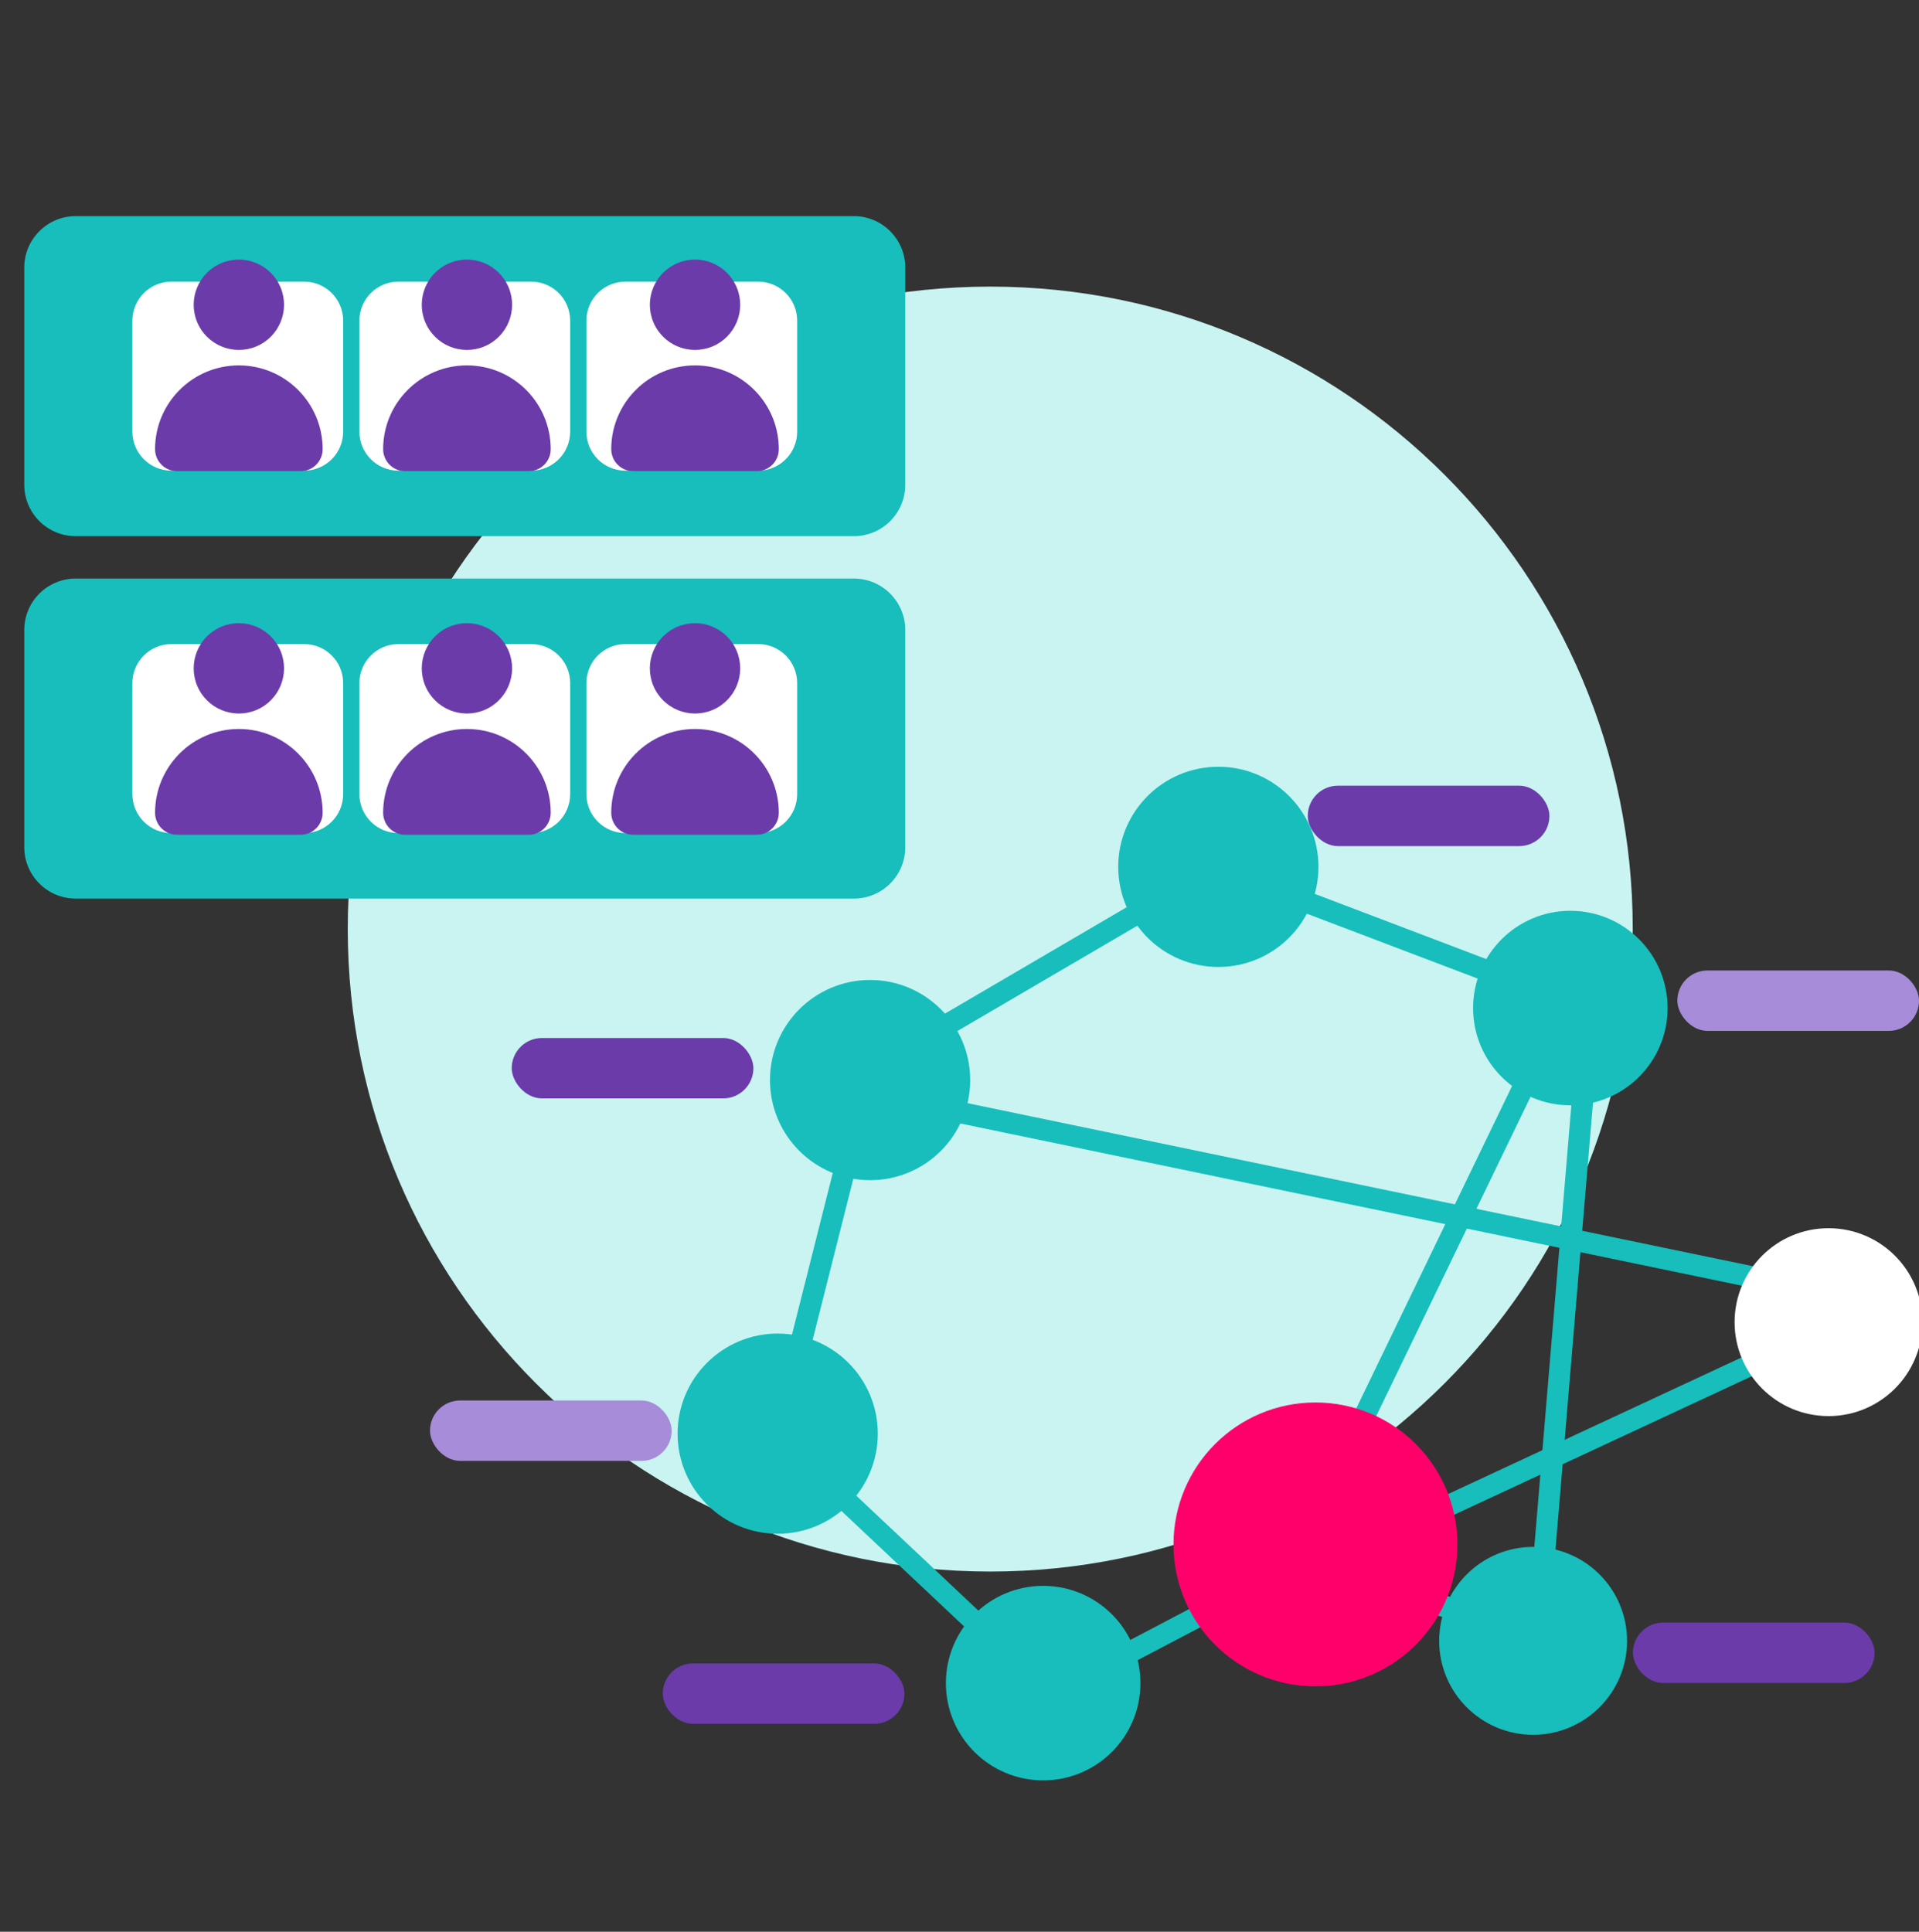 <svg width="150" height="151" viewBox="0 0 150 151" fill="none" xmlns="http://www.w3.org/2000/svg">
<rect x="0" y="0" width="150" height="151" fill="#333333" stroke="none"/>
<g clip-path="url(#clip0_5724_63167)">
<path d="M77.404 122.845C105.14 122.845 127.625 100.361 127.625 72.624C127.625 44.888 105.14 22.404 77.404 22.404C49.668 22.404 27.183 44.888 27.183 72.624C27.183 100.361 49.668 122.845 77.404 122.845Z" fill="#C9F4F2"/>
<path d="M66.739 16.895H5.919C3.698 16.895 1.897 18.696 1.897 20.918V37.89C1.897 40.111 3.698 41.912 5.919 41.912H66.739C68.96 41.912 70.761 40.111 70.761 37.89V20.918C70.761 18.696 68.96 16.895 66.739 16.895Z" fill="#17BEBB"/>
<path d="M23.776 22.016H13.394C11.711 22.016 10.347 23.38 10.347 25.063V33.742C10.347 35.425 11.711 36.79 13.394 36.79H23.776C25.459 36.79 26.824 35.425 26.824 33.742V25.063C26.824 23.38 25.459 22.016 23.776 22.016Z" fill="white"/>
<path d="M41.521 22.016H31.139C29.456 22.016 28.092 23.38 28.092 25.063V33.742C28.092 35.425 29.456 36.79 31.139 36.79H41.521C43.204 36.79 44.568 35.425 44.568 33.742V25.063C44.568 23.38 43.204 22.016 41.521 22.016Z" fill="white"/>
<path d="M59.264 22.016H48.882C47.199 22.016 45.835 23.38 45.835 25.063V33.742C45.835 35.425 47.199 36.79 48.882 36.79H59.264C60.947 36.79 62.311 35.425 62.311 33.742V25.063C62.311 23.38 60.947 22.016 59.264 22.016Z" fill="white"/>
<path d="M66.739 45.224H5.919C3.698 45.224 1.897 47.025 1.897 49.247V66.219C1.897 68.44 3.698 70.241 5.919 70.241H66.739C68.96 70.241 70.761 68.44 70.761 66.219V49.247C70.761 47.025 68.96 45.224 66.739 45.224Z" fill="#17BEBB"/>
<path d="M23.776 50.347H13.394C11.711 50.347 10.347 51.711 10.347 53.394V62.073C10.347 63.756 11.711 65.12 13.394 65.12H23.776C25.459 65.12 26.824 63.756 26.824 62.073V53.394C26.824 51.711 25.459 50.347 23.776 50.347Z" fill="white"/>
<path d="M41.521 50.347H31.139C29.456 50.347 28.092 51.711 28.092 53.394V62.073C28.092 63.756 29.456 65.12 31.139 65.12H41.521C43.204 65.12 44.568 63.756 44.568 62.073V53.394C44.568 51.711 43.204 50.347 41.521 50.347Z" fill="white"/>
<path d="M59.264 50.347H48.882C47.199 50.347 45.835 51.711 45.835 53.394V62.073C45.835 63.756 47.199 65.12 48.882 65.12H59.264C60.947 65.12 62.311 63.756 62.311 62.073V53.394C62.311 51.711 60.947 50.347 59.264 50.347Z" fill="white"/>
<path fill-rule="evenodd" clip-rule="evenodd" d="M105.175 111.827L119.028 83.162L120.528 83.887L106.675 112.552L105.175 111.827Z" fill="#17BEBB"/>
<path fill-rule="evenodd" clip-rule="evenodd" d="M119.749 123.073L123.014 84.156L124.675 84.295L121.41 123.212L119.749 123.073Z" fill="#17BEBB"/>
<path fill-rule="evenodd" clip-rule="evenodd" d="M114.846 126.96L110.46 125.763L110.899 124.155L115.285 125.352L114.846 126.96Z" fill="#17BEBB"/>
<path fill-rule="evenodd" clip-rule="evenodd" d="M110.749 117.924L138.815 104.86L139.519 106.371L111.452 119.435L110.749 117.924Z" fill="#17BEBB"/>
<path fill-rule="evenodd" clip-rule="evenodd" d="M70.239 85.114L139.021 99.394L138.682 101.026L69.9 86.746L70.239 85.114Z" fill="#17BEBB"/>
<path fill-rule="evenodd" clip-rule="evenodd" d="M97.657 67.929L121.407 76.957L120.815 78.514L97.065 69.487L97.657 67.929Z" fill="#17BEBB"/>
<path fill-rule="evenodd" clip-rule="evenodd" d="M95.213 68.663L68.407 84.357L67.565 82.919L94.371 67.225L95.213 68.663Z" fill="#17BEBB"/>
<path fill-rule="evenodd" clip-rule="evenodd" d="M59.956 112.045L67.178 83.434L68.794 83.842L61.572 112.453L59.956 112.045Z" fill="#17BEBB"/>
<path fill-rule="evenodd" clip-rule="evenodd" d="M61.335 111.643L82.724 131.781L81.582 132.995L60.193 112.856L61.335 111.643Z" fill="#17BEBB"/>
<path fill-rule="evenodd" clip-rule="evenodd" d="M103.165 122.293L82.54 133.126L81.765 131.65L102.39 120.817L103.165 122.293Z" fill="#17BEBB"/>
<path d="M142.929 108.523C145.787 108.523 148.103 106.207 148.103 103.349C148.103 100.492 145.787 98.176 142.929 98.176C140.072 98.176 137.756 100.492 137.756 103.349C137.756 106.207 140.072 108.523 142.929 108.523Z" fill="white" stroke="white" stroke-width="4.34" stroke-miterlimit="10"/>
<path d="M102.824 129.646C107.751 129.646 111.746 125.652 111.746 120.724C111.746 115.797 107.751 111.802 102.824 111.802C97.896 111.802 93.902 115.797 93.902 120.724C93.902 125.652 97.896 129.646 102.824 129.646Z" fill="#FF006B" stroke="#FF006B" stroke-width="4.35" stroke-miterlimit="10"/>
<path d="M119.838 133.435C122.695 133.435 125.011 131.119 125.011 128.262C125.011 125.404 122.695 123.088 119.838 123.088C116.98 123.088 114.664 125.404 114.664 128.262C114.664 131.119 116.98 133.435 119.838 133.435Z" fill="#17BEBB" stroke="#17BEBB" stroke-width="4.34" stroke-miterlimit="10"/>
<path d="M122.747 84.226C125.745 84.226 128.175 81.796 128.175 78.798C128.175 75.8 125.745 73.37 122.747 73.37C119.75 73.37 117.32 75.8 117.32 78.798C117.32 81.796 119.75 84.226 122.747 84.226Z" fill="#17BEBB" stroke="#17BEBB" stroke-width="4.35" stroke-miterlimit="10"/>
<path d="M81.539 136.994C84.537 136.994 86.967 134.564 86.967 131.566C86.967 128.568 84.537 126.138 81.539 126.138C78.541 126.138 76.111 128.568 76.111 131.566C76.111 134.564 78.541 136.994 81.539 136.994Z" fill="#17BEBB" stroke="#17BEBB" stroke-width="4.35" stroke-miterlimit="10"/>
<path d="M68.011 90.077C71.132 90.077 73.661 87.547 73.661 84.427C73.661 81.307 71.132 78.777 68.011 78.777C64.891 78.777 62.361 81.307 62.361 84.427C62.361 87.547 64.891 90.077 68.011 90.077Z" fill="#17BEBB" stroke="#17BEBB" stroke-width="4.35" stroke-miterlimit="10"/>
<path d="M60.789 117.716C63.909 117.716 66.439 115.186 66.439 112.066C66.439 108.946 63.909 106.416 60.789 106.416C57.669 106.416 55.139 108.946 55.139 112.066C55.139 115.186 57.669 117.716 60.789 117.716Z" fill="#17BEBB" stroke="#17BEBB" stroke-width="4.35" stroke-miterlimit="10"/>
<path d="M95.233 73.41C98.354 73.41 100.883 70.881 100.883 67.76C100.883 64.64 98.354 62.11 95.233 62.11C92.113 62.11 89.583 64.64 89.583 67.76C89.583 70.881 92.113 73.41 95.233 73.41Z" fill="#17BEBB" stroke="#17BEBB" stroke-width="4.35" stroke-miterlimit="10"/>
<path d="M20.029 55.503C21.829 54.753 22.68 52.686 21.931 50.886C21.181 49.086 19.114 48.235 17.314 48.984C15.514 49.734 14.663 51.801 15.412 53.601C16.162 55.401 18.229 56.252 20.029 55.503Z" fill="#6B3BAA"/>
<path d="M18.671 56.983C15.054 56.983 12.121 59.915 12.121 63.533C12.121 64.481 12.89 65.251 13.839 65.251H23.501C24.45 65.251 25.22 64.481 25.22 63.533C25.22 59.916 22.288 56.983 18.669 56.983H18.671Z" fill="#6B3BAA"/>
<path d="M37.856 55.503C39.656 54.753 40.508 52.686 39.758 50.886C39.008 49.086 36.941 48.235 35.141 48.984C33.341 49.734 32.49 51.801 33.239 53.601C33.989 55.401 36.056 56.252 37.856 55.503Z" fill="#6B3BAA"/>
<path d="M36.499 56.983C32.882 56.983 29.949 59.915 29.949 63.533C29.949 64.481 30.718 65.251 31.667 65.251H41.329C42.278 65.251 43.047 64.481 43.047 63.533C43.047 59.916 40.115 56.983 36.497 56.983H36.499Z" fill="#6B3BAA"/>
<path d="M55.686 55.503C57.486 54.753 58.337 52.686 57.587 50.886C56.838 49.086 54.771 48.235 52.971 48.984C51.171 49.734 50.319 51.801 51.069 53.601C51.819 55.401 53.886 56.252 55.686 55.503Z" fill="#6B3BAA"/>
<path d="M54.328 56.983C50.711 56.983 47.778 59.915 47.778 63.533C47.778 64.481 48.547 65.251 49.496 65.251H59.158C60.107 65.251 60.876 64.481 60.876 63.533C60.876 59.916 57.944 56.983 54.326 56.983H54.328Z" fill="#6B3BAA"/>
<path d="M20.029 27.082C21.829 26.332 22.68 24.265 21.93 22.465C21.181 20.665 19.114 19.814 17.314 20.563C15.514 21.313 14.662 23.38 15.412 25.18C16.162 26.98 18.229 27.831 20.029 27.082Z" fill="#6B3BAA"/>
<path d="M18.671 28.562C15.054 28.562 12.121 31.494 12.121 35.112C12.121 36.061 12.89 36.83 13.839 36.83H23.501C24.45 36.83 25.22 36.061 25.22 35.112C25.22 31.495 22.288 28.562 18.669 28.562H18.671Z" fill="#6B3BAA"/>
<path d="M37.856 27.082C39.656 26.332 40.507 24.265 39.758 22.465C39.008 20.665 36.941 19.814 35.141 20.563C33.341 21.313 32.489 23.38 33.239 25.18C33.989 26.98 36.056 27.831 37.856 27.082Z" fill="#6B3BAA"/>
<path d="M36.499 28.562C32.882 28.562 29.949 31.494 29.949 35.112C29.949 36.06 30.718 36.83 31.667 36.83H41.329C42.278 36.83 43.047 36.06 43.047 35.112C43.047 31.495 40.115 28.562 36.497 28.562H36.499Z" fill="#6B3BAA"/>
<path d="M55.685 27.081C57.485 26.332 58.337 24.265 57.587 22.465C56.837 20.665 54.771 19.813 52.971 20.563C51.171 21.313 50.319 23.38 51.069 25.18C51.818 26.98 53.885 27.831 55.685 27.081Z" fill="#6B3BAA"/>
<path d="M54.328 28.562C50.711 28.562 47.778 31.494 47.778 35.112C47.778 36.061 48.547 36.83 49.496 36.83H59.158C60.107 36.83 60.876 36.061 60.876 35.112C60.876 31.495 57.944 28.562 54.326 28.562H54.328Z" fill="#6B3BAA"/>
<rect x="102.222" y="61.416" width="18.889" height="4.722" rx="2.361" fill="#6B3BAA"/>
<rect x="131.111" y="75.86" width="18.889" height="4.722" rx="2.361" fill="#A78CD9"/>
<rect x="40" y="81.138" width="18.889" height="4.722" rx="2.361" fill="#6B3BAA"/>
<rect x="33.611" y="109.472" width="18.889" height="4.722" rx="2.361" fill="#A78CD9"/>
<rect x="51.806" y="130.027" width="18.889" height="4.722" rx="2.361" fill="#6B3BAA"/>
<rect x="127.639" y="126.833" width="18.889" height="4.722" rx="2.361" fill="#6B3BAA"/>
</g>
<defs>
<clipPath id="clip0_5724_63167">
<rect width="150" height="150" fill="white" transform="translate(0 0.166)"/>
</clipPath>
</defs>
</svg>
